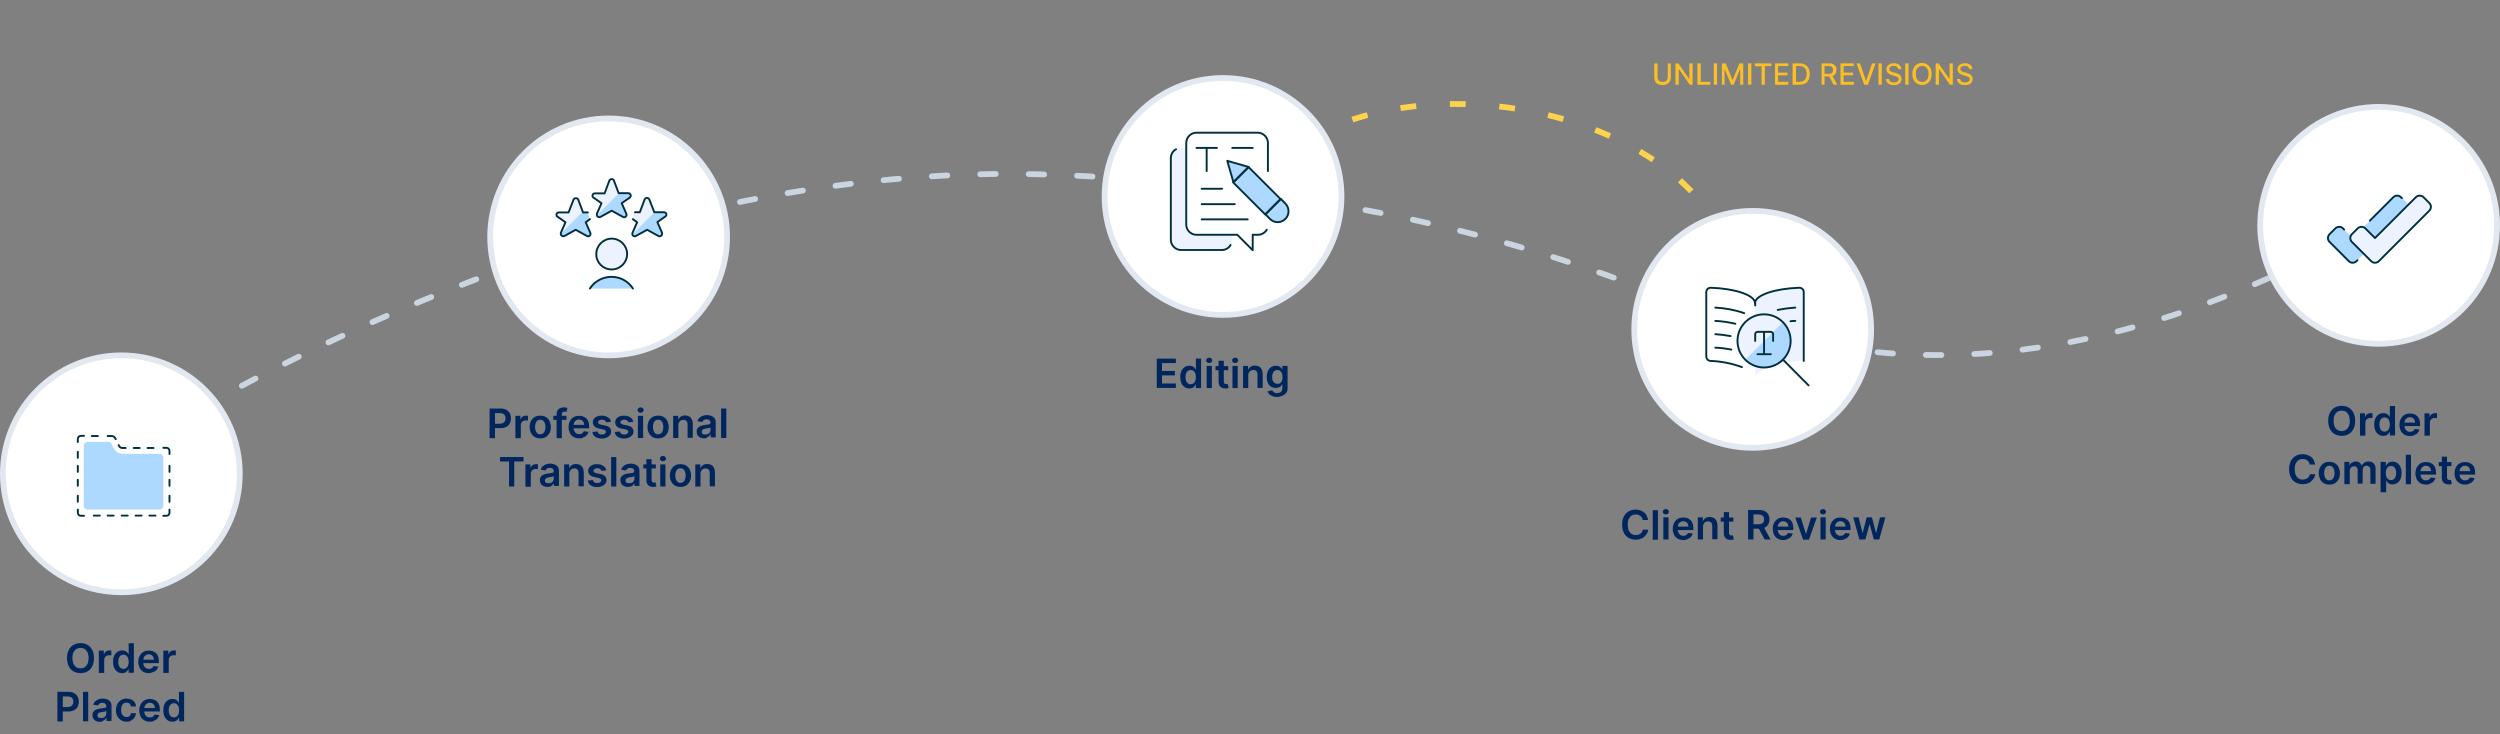 <svg xmlns="http://www.w3.org/2000/svg" xmlns:xlink="http://www.w3.org/1999/xlink" id="Layer_1" x="0px" y="0px" viewBox="0 0 1298 381.2" style="enable-background:new 0 0 1298 381.2;" xml:space="preserve"><rect x="0" y="0" width="1298" height="381.2" fill="#808080" stroke="none"/><style type="text/css">	.st0{fill:none;}	.st1{fill:none;stroke:#CBD5E1;stroke-width:3;stroke-linecap:round;stroke-miterlimit:10;}	.st2{fill:none;stroke:#CBD5E1;stroke-width:3;stroke-linecap:round;stroke-miterlimit:10;stroke-dasharray:8.047,17.099;}	.st3{fill:#FFFFFF;stroke:#E2E8F0;stroke-width:3;stroke-miterlimit:10;}	.st4{fill:#00265D;}	.st5{fill:none;stroke:#FCD34D;stroke-width:3;stroke-miterlimit:10;}	.st6{fill:none;stroke:#FCD34D;stroke-width:3;stroke-miterlimit:10;stroke-dasharray:8.23,17.49;}	.st7{fill:#FBBF24;}	.st8{fill:#ADD8FF;}	.st9{fill:#ECF3FE;stroke:#00303E;stroke-linecap:round;stroke-linejoin:round;}	.st10{fill:none;stroke:#00303E;stroke-linecap:round;stroke-linejoin:round;}	.st11{fill:#FFFFFF;}	.st12{fill:#ECF3FE;}	.st13{fill:#ADD8FF;stroke:#00303E;stroke-linecap:round;stroke-linejoin:round;}</style>    <path class="st0" d="M1022.6,327H534.4c-15.6,0-28.4-12.8-28.4-28.4V28.4C506,12.8,518.8,0,534.4,0h488.1 c15.6,0,28.4,12.8,28.4,28.4v270.1C1051,314.2,1038.2,327,1022.6,327z"></path>    <g>	<g>		<path class="st1" d="M63.5,235.5c1.1-0.7,2.3-1.4,3.4-2.1"></path>        <path class="st2" d="M81.6,224.7c97.8-57,269.3-139,457.9-134.2c92,2.3,182,21,182,21c128.4,26.6,162.7,59.6,241,70   c59.7,7.9,149.3,3.2,268.1-63.7"></path>        <path class="st1" d="M1238,113.5c1.1-0.7,2.3-1.3,3.5-2"></path>	</g></g>    <circle class="st3" cx="63" cy="246" r="61.5"></circle>    <circle class="st3" cx="316" cy="123" r="61.5"></circle>    <g>	<path class="st4" d="M48.8,341.7c0,1.6-0.3,3.1-0.9,4.2c-0.6,1.2-1.4,2.1-2.5,2.7c-1.1,0.6-2.3,0.9-3.6,0.9c-1.3,0-2.5-0.3-3.6-0.9  c-1.1-0.6-1.9-1.5-2.5-2.7c-0.6-1.2-0.9-2.6-0.9-4.2c0-1.6,0.3-3.1,0.9-4.2c0.6-1.2,1.4-2.1,2.5-2.7c1.1-0.6,2.3-0.9,3.6-0.9  c1.3,0,2.5,0.3,3.6,0.9c1.1,0.6,1.9,1.5,2.5,2.7C48.5,338.6,48.8,340,48.8,341.7z M46,341.7c0-1.2-0.2-2.1-0.5-2.9  c-0.4-0.8-0.9-1.4-1.5-1.8s-1.4-0.6-2.2-0.6c-0.8,0-1.6,0.2-2.2,0.6s-1.1,1-1.5,1.8c-0.4,0.8-0.5,1.8-0.5,2.9s0.2,2.1,0.5,2.9  c0.4,0.8,0.9,1.4,1.5,1.8s1.4,0.6,2.2,0.6c0.8,0,1.6-0.2,2.2-0.6s1.1-1,1.5-1.8C45.8,343.8,46,342.8,46,341.7z"></path>        <path class="st4" d="M51.3,349.3v-11.5h2.6v1.9H54c0.2-0.7,0.6-1.2,1.1-1.5c0.5-0.4,1.1-0.5,1.7-0.5c0.1,0,0.3,0,0.5,0  c0.2,0,0.3,0,0.5,0.1v2.5c-0.1,0-0.3-0.1-0.5-0.1c-0.2,0-0.5,0-0.7,0c-0.5,0-0.9,0.1-1.3,0.3c-0.4,0.2-0.7,0.5-0.9,0.9  s-0.3,0.8-0.3,1.3v6.7H51.3z"></path>        <path class="st4" d="M63.4,349.5c-0.9,0-1.7-0.2-2.4-0.7c-0.7-0.5-1.3-1.1-1.7-2c-0.4-0.9-0.6-1.9-0.6-3.2c0-1.3,0.2-2.3,0.6-3.2  c0.4-0.9,1-1.5,1.7-2c0.7-0.4,1.5-0.7,2.4-0.7c0.7,0,1.2,0.1,1.7,0.3c0.4,0.2,0.8,0.5,1,0.8c0.3,0.3,0.4,0.6,0.6,0.9h0.1V334h2.7  v15.3h-2.7v-1.8h-0.2c-0.1,0.3-0.3,0.6-0.6,0.9s-0.6,0.6-1,0.8S64,349.5,63.4,349.5z M64.1,347.3c0.6,0,1.1-0.2,1.5-0.5  s0.7-0.7,0.9-1.3c0.2-0.6,0.3-1.2,0.3-1.9c0-0.7-0.1-1.4-0.3-1.9c-0.2-0.5-0.5-1-0.9-1.3c-0.4-0.3-0.9-0.5-1.5-0.5  c-0.6,0-1.1,0.2-1.5,0.5c-0.4,0.3-0.7,0.7-0.9,1.3c-0.2,0.6-0.3,1.2-0.3,1.9c0,0.7,0.1,1.4,0.3,1.9c0.2,0.6,0.5,1,0.9,1.3  C63,347.1,63.5,347.3,64.1,347.3z"></path>        <path class="st4" d="M77.4,349.5c-1.1,0-2.1-0.2-3-0.7c-0.8-0.5-1.5-1.2-1.9-2c-0.4-0.9-0.7-1.9-0.7-3.1c0-1.2,0.2-2.2,0.7-3.1  c0.4-0.9,1.1-1.6,1.9-2.1c0.8-0.5,1.8-0.7,2.9-0.7c0.7,0,1.4,0.1,2,0.3c0.6,0.2,1.2,0.6,1.7,1s0.9,1.1,1.1,1.8s0.4,1.6,0.4,2.6v0.8  h-9.4v-1.8h6.8c0-0.5-0.1-1-0.3-1.4c-0.2-0.4-0.5-0.7-0.9-1c-0.4-0.2-0.8-0.4-1.4-0.4c-0.6,0-1,0.1-1.5,0.4s-0.7,0.6-1,1  c-0.2,0.4-0.3,0.9-0.4,1.4v1.6c0,0.7,0.1,1.2,0.4,1.7s0.6,0.8,1,1.1c0.4,0.2,0.9,0.4,1.5,0.4c0.4,0,0.7-0.1,1.1-0.2  c0.3-0.1,0.6-0.3,0.8-0.5c0.2-0.2,0.4-0.5,0.5-0.8l2.5,0.3c-0.2,0.7-0.5,1.2-0.9,1.7c-0.4,0.5-1,0.9-1.7,1.1S78.3,349.5,77.4,349.5  z"></path>        <path class="st4" d="M84.8,349.3v-11.5h2.6v1.9h0.1c0.2-0.7,0.6-1.2,1.1-1.5c0.5-0.4,1.1-0.5,1.7-0.5c0.1,0,0.3,0,0.5,0  c0.2,0,0.3,0,0.5,0.1v2.5c-0.1,0-0.3-0.1-0.5-0.1c-0.2,0-0.5,0-0.7,0c-0.5,0-0.9,0.1-1.3,0.3c-0.4,0.2-0.7,0.5-0.9,0.9  s-0.3,0.8-0.3,1.3v6.7H84.8z"></path>        <path class="st4" d="M29.8,374.5v-15.3h5.7c1.2,0,2.2,0.2,3,0.7s1.4,1,1.8,1.8c0.4,0.8,0.6,1.6,0.6,2.6c0,1-0.2,1.8-0.6,2.6  c-0.4,0.8-1,1.4-1.8,1.8s-1.8,0.7-3,0.7h-3.8v-2.3h3.4c0.7,0,1.2-0.1,1.7-0.4s0.8-0.6,1-1s0.3-0.9,0.3-1.4c0-0.5-0.1-1-0.3-1.4  c-0.2-0.4-0.5-0.7-1-1c-0.4-0.2-1-0.3-1.7-0.3h-2.5v13H29.8z"></path>        <path class="st4" d="M45.8,359.2v15.3h-2.7v-15.3H45.8z"></path>        <path class="st4" d="M51.9,374.8c-0.7,0-1.4-0.1-2-0.4c-0.6-0.3-1-0.6-1.4-1.2c-0.3-0.5-0.5-1.1-0.5-1.9c0-0.6,0.1-1.2,0.4-1.6  c0.2-0.4,0.6-0.8,1-1c0.4-0.3,0.9-0.4,1.4-0.6c0.5-0.1,1.1-0.2,1.6-0.3c0.7-0.1,1.2-0.1,1.6-0.2s0.7-0.1,0.9-0.3  c0.2-0.1,0.3-0.3,0.3-0.6v0c0-0.6-0.2-1-0.5-1.3c-0.3-0.3-0.8-0.5-1.4-0.5c-0.7,0-1.2,0.1-1.6,0.4c-0.4,0.3-0.6,0.6-0.8,1l-2.5-0.4  c0.2-0.7,0.5-1.3,1-1.7c0.5-0.5,1-0.8,1.7-1.1c0.7-0.2,1.4-0.4,2.2-0.4c0.6,0,1.1,0.1,1.6,0.2c0.5,0.1,1,0.3,1.5,0.6  c0.5,0.3,0.8,0.7,1.1,1.2c0.3,0.5,0.4,1.1,0.4,1.9v7.7h-2.6v-1.6h-0.1c-0.2,0.3-0.4,0.6-0.7,0.9c-0.3,0.3-0.7,0.5-1.1,0.7  C53,374.7,52.5,374.8,51.9,374.8z M52.6,372.8c0.5,0,1-0.1,1.4-0.3c0.4-0.2,0.7-0.5,0.9-0.9s0.3-0.7,0.3-1.2v-1.3  c-0.1,0.1-0.2,0.1-0.4,0.2c-0.2,0.1-0.4,0.1-0.7,0.2c-0.2,0-0.5,0.1-0.7,0.1c-0.2,0-0.5,0.1-0.6,0.1c-0.4,0.1-0.8,0.1-1.1,0.3  c-0.3,0.1-0.6,0.3-0.8,0.5c-0.2,0.2-0.3,0.5-0.3,0.9c0,0.5,0.2,0.9,0.5,1.1S52.1,372.8,52.6,372.8z"></path>        <path class="st4" d="M65.7,374.7c-1.1,0-2.1-0.3-2.9-0.8s-1.4-1.2-1.9-2.1s-0.7-1.9-0.7-3.1c0-1.2,0.2-2.2,0.7-3.1  c0.4-0.9,1.1-1.6,1.9-2.1s1.8-0.8,2.9-0.8c0.9,0,1.8,0.2,2.5,0.5c0.7,0.3,1.3,0.8,1.7,1.4s0.7,1.3,0.7,2.2H68  c-0.1-0.6-0.4-1-0.7-1.4c-0.4-0.4-0.9-0.6-1.6-0.6c-0.6,0-1,0.1-1.5,0.4c-0.4,0.3-0.7,0.7-1,1.3c-0.2,0.6-0.3,1.2-0.3,2  c0,0.8,0.1,1.5,0.3,2c0.2,0.6,0.6,1,1,1.3s0.9,0.5,1.5,0.5c0.4,0,0.8-0.1,1.1-0.2c0.3-0.2,0.6-0.4,0.8-0.7c0.2-0.3,0.4-0.6,0.4-1.1  h2.6c-0.1,0.8-0.3,1.5-0.7,2.2c-0.4,0.6-1,1.1-1.7,1.5C67.5,374.6,66.6,374.7,65.7,374.7z"></path>        <path class="st4" d="M77.9,374.7c-1.1,0-2.1-0.2-3-0.7c-0.8-0.5-1.5-1.2-1.9-2c-0.4-0.9-0.7-1.9-0.7-3.1c0-1.2,0.2-2.2,0.7-3.1  c0.4-0.9,1.1-1.6,1.9-2.1c0.8-0.5,1.8-0.8,2.9-0.8c0.7,0,1.4,0.1,2,0.3s1.2,0.6,1.7,1c0.5,0.5,0.9,1.1,1.1,1.8  c0.3,0.7,0.4,1.6,0.4,2.6v0.8h-9.4v-1.8h6.8c0-0.5-0.1-1-0.3-1.4c-0.2-0.4-0.5-0.7-0.9-1c-0.4-0.2-0.8-0.3-1.4-0.3  c-0.6,0-1,0.1-1.5,0.4s-0.7,0.6-1,1c-0.2,0.4-0.3,0.9-0.4,1.4v1.6c0,0.7,0.1,1.2,0.4,1.7s0.6,0.8,1,1.1c0.4,0.3,0.9,0.4,1.5,0.4  c0.4,0,0.7-0.1,1.1-0.2c0.3-0.1,0.6-0.3,0.8-0.5c0.2-0.2,0.4-0.5,0.5-0.8l2.5,0.3c-0.2,0.7-0.5,1.2-0.9,1.7c-0.4,0.5-1,0.9-1.7,1.1  C79.6,374.6,78.8,374.7,77.9,374.7z"></path>        <path class="st4" d="M89.5,374.7c-0.9,0-1.7-0.2-2.4-0.7c-0.7-0.5-1.3-1.1-1.7-2c-0.4-0.9-0.6-1.9-0.6-3.2c0-1.3,0.2-2.3,0.6-3.2  s1-1.5,1.7-2c0.7-0.5,1.5-0.7,2.4-0.7c0.7,0,1.2,0.1,1.7,0.3s0.8,0.5,1,0.8c0.3,0.3,0.4,0.6,0.6,0.9h0.1v-5.7h2.7v15.3H93v-1.8  h-0.2c-0.1,0.3-0.3,0.6-0.6,0.9s-0.6,0.6-1,0.8S90.2,374.7,89.5,374.7z M90.3,372.5c0.6,0,1.1-0.2,1.5-0.5s0.7-0.7,0.9-1.3  c0.2-0.6,0.3-1.2,0.3-1.9s-0.1-1.4-0.3-1.9c-0.2-0.5-0.5-1-0.9-1.3s-0.9-0.5-1.5-0.5c-0.6,0-1.1,0.2-1.5,0.5  c-0.4,0.3-0.7,0.7-0.9,1.3c-0.2,0.6-0.3,1.2-0.3,1.9c0,0.7,0.1,1.4,0.3,1.9c0.2,0.6,0.5,1,0.9,1.3  C89.2,372.3,89.7,372.5,90.3,372.5z"></path></g>    <g>	<path class="st4" d="M254.2,227.4v-15.3h5.7c1.2,0,2.2,0.2,3,0.7s1.4,1,1.8,1.8c0.4,0.8,0.6,1.6,0.6,2.6c0,1-0.2,1.8-0.6,2.6  s-1,1.4-1.8,1.8c-0.8,0.4-1.8,0.7-3,0.7h-3.8V220h3.4c0.7,0,1.2-0.1,1.7-0.4s0.8-0.6,1-1s0.3-0.9,0.3-1.4s-0.1-1-0.3-1.4  s-0.5-0.7-1-1c-0.4-0.2-1-0.3-1.7-0.3H257v13H254.2z"></path>        <path class="st4" d="M267.6,227.4v-11.5h2.6v1.9h0.1c0.2-0.7,0.6-1.2,1.1-1.5c0.5-0.4,1.1-0.5,1.7-0.5c0.1,0,0.3,0,0.5,0  c0.2,0,0.3,0,0.5,0.1v2.5c-0.1,0-0.3-0.1-0.5-0.1s-0.5,0-0.7,0c-0.5,0-0.9,0.1-1.3,0.3c-0.4,0.2-0.7,0.5-0.9,0.9s-0.3,0.8-0.3,1.3  v6.7H267.6z"></path>        <path class="st4" d="M280.5,227.6c-1.1,0-2.1-0.2-2.9-0.7s-1.5-1.2-1.9-2.1c-0.5-0.9-0.7-1.9-0.7-3.1c0-1.2,0.2-2.2,0.7-3.1  c0.4-0.9,1.1-1.6,1.9-2.1s1.8-0.7,2.9-0.7c1.1,0,2.1,0.2,2.9,0.7s1.5,1.2,1.9,2.1c0.4,0.9,0.7,1.9,0.7,3.1c0,1.2-0.2,2.2-0.7,3.1  c-0.5,0.9-1.1,1.6-1.9,2.1S281.6,227.6,280.5,227.6z M280.5,225.5c0.6,0,1.1-0.2,1.5-0.5c0.4-0.3,0.7-0.8,0.9-1.4  c0.2-0.6,0.3-1.2,0.3-1.9c0-0.7-0.1-1.3-0.3-1.9c-0.2-0.6-0.5-1-0.9-1.4c-0.4-0.3-0.9-0.5-1.5-0.5c-0.6,0-1.1,0.2-1.5,0.5  s-0.7,0.8-0.9,1.4c-0.2,0.6-0.3,1.2-0.3,1.9c0,0.7,0.1,1.3,0.3,1.9c0.2,0.6,0.5,1,0.9,1.4S279.9,225.5,280.5,225.5z"></path>        <path class="st4" d="M294.1,215.9v2.1h-6.8v-2.1H294.1z M289,227.4v-12.5c0-0.8,0.2-1.4,0.5-1.9c0.3-0.5,0.8-0.9,1.3-1.1  s1.1-0.4,1.8-0.4c0.5,0,0.9,0,1.2,0.1c0.4,0.1,0.6,0.1,0.8,0.2l-0.5,2.1c-0.1,0-0.3-0.1-0.4-0.1c-0.2,0-0.4-0.1-0.6-0.1  c-0.5,0-0.9,0.1-1.1,0.4c-0.2,0.2-0.3,0.6-0.3,1v12.4H289z"></path>        <path class="st4" d="M300.8,227.6c-1.1,0-2.1-0.2-3-0.7c-0.8-0.5-1.5-1.2-1.9-2c-0.4-0.9-0.7-1.9-0.7-3.1c0-1.2,0.2-2.2,0.7-3.1  c0.4-0.9,1.1-1.6,1.9-2.1c0.8-0.5,1.8-0.7,2.9-0.7c0.7,0,1.4,0.1,2,0.3c0.6,0.2,1.2,0.6,1.7,1c0.5,0.5,0.9,1.1,1.1,1.8  c0.3,0.7,0.4,1.6,0.4,2.6v0.8h-9.4v-1.8h6.8c0-0.5-0.1-1-0.3-1.4c-0.2-0.4-0.5-0.7-0.9-1c-0.4-0.2-0.8-0.4-1.4-0.4  c-0.6,0-1,0.1-1.5,0.4s-0.7,0.6-1,1c-0.2,0.4-0.3,0.9-0.4,1.4v1.6c0,0.7,0.1,1.2,0.4,1.7s0.6,0.8,1,1.1s0.9,0.4,1.5,0.4  c0.4,0,0.7-0.1,1.1-0.2c0.3-0.1,0.6-0.3,0.8-0.5c0.2-0.2,0.4-0.5,0.5-0.8l2.5,0.3c-0.2,0.7-0.5,1.2-0.9,1.7c-0.4,0.5-1,0.9-1.7,1.1  C302.5,227.5,301.7,227.6,300.8,227.6z"></path>        <path class="st4" d="M317.2,219l-2.5,0.3c-0.1-0.2-0.2-0.5-0.4-0.7s-0.4-0.4-0.7-0.5c-0.3-0.1-0.6-0.2-1.1-0.2  c-0.6,0-1,0.1-1.4,0.4c-0.4,0.2-0.6,0.6-0.6,0.9c0,0.3,0.1,0.6,0.4,0.8s0.7,0.4,1.2,0.5l2,0.4c1.1,0.2,1.9,0.6,2.4,1.1  c0.5,0.5,0.8,1.2,0.8,2c0,0.7-0.2,1.4-0.6,1.9c-0.4,0.5-1,1-1.7,1.3c-0.7,0.3-1.6,0.5-2.5,0.5c-1.4,0-2.5-0.3-3.4-0.9  s-1.4-1.4-1.5-2.5l2.6-0.3c0.1,0.5,0.4,0.9,0.8,1.2s0.9,0.4,1.5,0.4c0.6,0,1.2-0.1,1.5-0.4c0.4-0.3,0.6-0.6,0.6-1  c0-0.3-0.1-0.6-0.4-0.8s-0.6-0.4-1.2-0.5l-2-0.4c-1.1-0.2-1.9-0.6-2.4-1.2c-0.5-0.5-0.8-1.2-0.8-2.1c0-0.7,0.2-1.3,0.6-1.8  c0.4-0.5,0.9-0.9,1.6-1.2c0.7-0.3,1.5-0.4,2.4-0.4c1.3,0,2.4,0.3,3.2,0.9C316.6,217.2,317.1,218,317.2,219z"></path>        <path class="st4" d="M328.8,219l-2.5,0.3c-0.1-0.2-0.2-0.5-0.4-0.7s-0.4-0.4-0.7-0.5c-0.3-0.1-0.6-0.2-1.1-0.2  c-0.6,0-1,0.1-1.4,0.4c-0.4,0.2-0.6,0.6-0.6,0.9c0,0.3,0.1,0.6,0.4,0.8s0.7,0.4,1.2,0.5l2,0.4c1.1,0.2,1.9,0.6,2.4,1.1  c0.5,0.5,0.8,1.2,0.8,2c0,0.7-0.2,1.4-0.6,1.9c-0.4,0.5-1,1-1.7,1.3c-0.7,0.3-1.6,0.5-2.5,0.5c-1.4,0-2.5-0.3-3.4-0.9  s-1.4-1.4-1.5-2.5l2.6-0.3c0.1,0.5,0.4,0.9,0.8,1.2s0.9,0.4,1.5,0.4c0.6,0,1.2-0.1,1.5-0.4c0.4-0.3,0.6-0.6,0.6-1  c0-0.3-0.1-0.6-0.4-0.8s-0.6-0.4-1.2-0.5l-2-0.4c-1.1-0.2-1.9-0.6-2.4-1.2c-0.5-0.5-0.8-1.2-0.8-2.1c0-0.7,0.2-1.3,0.6-1.8  c0.4-0.5,0.9-0.9,1.6-1.2c0.7-0.3,1.5-0.4,2.4-0.4c1.3,0,2.4,0.3,3.2,0.9C328.1,217.2,328.6,218,328.8,219z"></path>        <path class="st4" d="M332.6,214.3c-0.4,0-0.8-0.1-1.1-0.4s-0.5-0.6-0.5-1c0-0.4,0.2-0.7,0.5-1s0.7-0.4,1.1-0.4  c0.4,0,0.8,0.1,1.1,0.4c0.3,0.3,0.5,0.6,0.5,1s-0.2,0.7-0.5,1C333.4,214.2,333,214.3,332.6,214.3z M331.2,227.4v-11.5h2.7v11.5  H331.2z"></path>        <path class="st4" d="M341.7,227.6c-1.1,0-2.1-0.2-2.9-0.7s-1.5-1.2-1.9-2.1c-0.5-0.9-0.7-1.9-0.7-3.1c0-1.2,0.2-2.2,0.7-3.1  c0.4-0.9,1.1-1.6,1.9-2.1s1.8-0.7,2.9-0.7c1.1,0,2.1,0.2,2.9,0.7s1.5,1.2,1.9,2.1c0.4,0.9,0.7,1.9,0.7,3.1c0,1.2-0.2,2.2-0.7,3.1  c-0.5,0.9-1.1,1.6-1.9,2.1S342.8,227.6,341.7,227.6z M341.7,225.5c0.6,0,1.1-0.2,1.5-0.5c0.4-0.3,0.7-0.8,0.9-1.4  c0.2-0.6,0.3-1.2,0.3-1.9c0-0.7-0.1-1.3-0.3-1.9c-0.2-0.6-0.5-1-0.9-1.4c-0.4-0.3-0.9-0.5-1.5-0.5c-0.6,0-1.1,0.2-1.5,0.5  s-0.7,0.8-0.9,1.4c-0.2,0.6-0.3,1.2-0.3,1.9c0,0.7,0.1,1.3,0.3,1.9c0.2,0.6,0.5,1,0.9,1.4S341.1,225.5,341.7,225.5z"></path>        <path class="st4" d="M352.2,220.7v6.7h-2.7v-11.5h2.6v1.9h0.1c0.3-0.6,0.7-1.2,1.3-1.5c0.6-0.4,1.3-0.6,2.2-0.6  c0.8,0,1.5,0.2,2.1,0.5c0.6,0.3,1,0.8,1.4,1.5c0.3,0.6,0.5,1.4,0.5,2.3v7.3h-2.7v-6.9c0-0.8-0.2-1.4-0.6-1.8  c-0.4-0.4-0.9-0.6-1.6-0.6c-0.5,0-0.9,0.1-1.3,0.3c-0.4,0.2-0.7,0.5-0.9,0.9C352.3,219.7,352.2,220.1,352.2,220.7z"></path>        <path class="st4" d="M365.6,227.6c-0.7,0-1.4-0.1-2-0.4s-1-0.6-1.4-1.2c-0.3-0.5-0.5-1.1-0.5-1.9c0-0.6,0.1-1.2,0.4-1.6  s0.6-0.8,1-1c0.4-0.3,0.9-0.4,1.4-0.6c0.5-0.1,1.1-0.2,1.6-0.3c0.7-0.1,1.2-0.1,1.6-0.2c0.4-0.1,0.7-0.1,0.9-0.3s0.3-0.3,0.3-0.6v0  c0-0.6-0.2-1-0.5-1.3c-0.3-0.3-0.8-0.5-1.4-0.5c-0.7,0-1.2,0.1-1.6,0.4s-0.6,0.6-0.8,1l-2.5-0.4c0.2-0.7,0.5-1.3,1-1.7  c0.5-0.5,1-0.8,1.7-1.1c0.7-0.2,1.4-0.4,2.2-0.4c0.6,0,1.1,0.1,1.6,0.2c0.5,0.1,1,0.3,1.5,0.6c0.5,0.3,0.8,0.7,1.1,1.2  c0.3,0.5,0.4,1.1,0.4,1.9v7.7H369v-1.6h-0.1c-0.2,0.3-0.4,0.6-0.7,0.9c-0.3,0.3-0.7,0.5-1.1,0.7  C366.7,227.6,366.2,227.6,365.6,227.6z M366.3,225.6c0.5,0,1-0.1,1.4-0.3c0.4-0.2,0.7-0.5,0.9-0.9c0.2-0.4,0.3-0.7,0.3-1.2v-1.3  c-0.1,0.1-0.2,0.1-0.4,0.2c-0.2,0.1-0.4,0.1-0.7,0.2c-0.2,0-0.5,0.1-0.7,0.1c-0.2,0-0.5,0.1-0.6,0.1c-0.4,0.1-0.8,0.1-1.1,0.3  c-0.3,0.1-0.6,0.3-0.8,0.5c-0.2,0.2-0.3,0.5-0.3,0.9c0,0.5,0.2,0.9,0.5,1.1S365.7,225.6,366.3,225.6z"></path>        <path class="st4" d="M377.1,212.1v15.3h-2.7v-15.3H377.1z"></path>        <path class="st4" d="M259.6,239.6v-2.3h12.2v2.3H267v13h-2.7v-13H259.6z"></path>        <path class="st4" d="M272.8,252.6v-11.5h2.6v1.9h0.1c0.2-0.7,0.6-1.2,1.1-1.5c0.5-0.4,1.1-0.5,1.7-0.5c0.1,0,0.3,0,0.5,0  c0.2,0,0.3,0,0.5,0.1v2.5c-0.1,0-0.3-0.1-0.5-0.1s-0.5,0-0.7,0c-0.5,0-0.9,0.1-1.3,0.3c-0.4,0.2-0.7,0.5-0.9,0.9s-0.3,0.8-0.3,1.3  v6.7H272.8z"></path>        <path class="st4" d="M284.2,252.8c-0.7,0-1.4-0.1-2-0.4s-1-0.6-1.4-1.2c-0.3-0.5-0.5-1.1-0.5-1.9c0-0.6,0.1-1.2,0.4-1.6  s0.6-0.8,1-1c0.4-0.3,0.9-0.4,1.4-0.6c0.5-0.1,1.1-0.2,1.6-0.3c0.7-0.1,1.2-0.1,1.6-0.2c0.4-0.1,0.7-0.1,0.9-0.3s0.3-0.3,0.3-0.6v0  c0-0.6-0.2-1-0.5-1.3c-0.3-0.3-0.8-0.5-1.4-0.5c-0.7,0-1.2,0.1-1.6,0.4s-0.6,0.6-0.8,1l-2.5-0.4c0.2-0.7,0.5-1.3,1-1.7  c0.5-0.5,1-0.8,1.7-1.1c0.7-0.2,1.4-0.4,2.2-0.4c0.6,0,1.1,0.1,1.6,0.2c0.5,0.1,1,0.3,1.5,0.6c0.5,0.3,0.8,0.7,1.1,1.2  c0.3,0.5,0.4,1.1,0.4,1.9v7.7h-2.6V251h-0.1c-0.2,0.3-0.4,0.6-0.7,0.9c-0.3,0.3-0.7,0.5-1.1,0.7  C285.3,252.8,284.8,252.8,284.2,252.8z M284.9,250.9c0.5,0,1-0.1,1.4-0.3c0.4-0.2,0.7-0.5,0.9-0.9c0.2-0.4,0.3-0.7,0.3-1.2v-1.3  c-0.1,0.1-0.2,0.1-0.4,0.2c-0.2,0.1-0.4,0.1-0.7,0.2c-0.2,0-0.5,0.1-0.7,0.1c-0.2,0-0.5,0.1-0.6,0.1c-0.4,0.1-0.8,0.1-1.1,0.3  c-0.3,0.1-0.6,0.3-0.8,0.5c-0.2,0.2-0.3,0.5-0.3,0.9c0,0.5,0.2,0.9,0.5,1.1S284.3,250.9,284.9,250.9z"></path>        <path class="st4" d="M295.6,245.9v6.7h-2.7v-11.5h2.6v1.9h0.1c0.3-0.6,0.7-1.2,1.3-1.5c0.6-0.4,1.3-0.6,2.2-0.6  c0.8,0,1.5,0.2,2.1,0.5c0.6,0.3,1,0.8,1.4,1.5c0.3,0.6,0.5,1.4,0.5,2.3v7.3h-2.7v-6.9c0-0.8-0.2-1.4-0.6-1.8  c-0.4-0.4-0.9-0.6-1.6-0.6c-0.5,0-0.9,0.1-1.3,0.3c-0.4,0.2-0.7,0.5-0.9,0.9C295.7,244.9,295.6,245.3,295.6,245.9z"></path>        <path class="st4" d="M314.8,244.2l-2.5,0.3c-0.1-0.2-0.2-0.5-0.4-0.7s-0.4-0.4-0.7-0.5c-0.3-0.1-0.6-0.2-1.1-0.2  c-0.6,0-1,0.1-1.4,0.4c-0.4,0.2-0.6,0.6-0.6,0.9c0,0.3,0.1,0.6,0.4,0.8s0.7,0.4,1.2,0.5l2,0.4c1.1,0.2,1.9,0.6,2.4,1.1  c0.5,0.5,0.8,1.2,0.8,2c0,0.7-0.2,1.4-0.6,1.9c-0.4,0.5-1,1-1.7,1.3c-0.7,0.3-1.6,0.5-2.5,0.5c-1.4,0-2.5-0.3-3.4-0.9  s-1.4-1.4-1.5-2.5l2.6-0.3c0.1,0.5,0.4,0.9,0.8,1.2s0.9,0.4,1.5,0.4c0.6,0,1.2-0.1,1.5-0.4c0.4-0.3,0.6-0.6,0.6-1  c0-0.3-0.1-0.6-0.4-0.8s-0.6-0.4-1.2-0.5l-2-0.4c-1.1-0.2-1.9-0.6-2.4-1.2c-0.5-0.5-0.8-1.2-0.8-2.1c0-0.7,0.2-1.3,0.6-1.8  c0.4-0.5,0.9-0.9,1.6-1.2c0.7-0.3,1.5-0.4,2.4-0.4c1.3,0,2.4,0.3,3.2,0.9C314.1,242.4,314.6,243.2,314.8,244.2z"></path>        <path class="st4" d="M320,237.3v15.3h-2.7v-15.3H320z"></path>        <path class="st4" d="M326,252.8c-0.7,0-1.4-0.1-2-0.4s-1-0.6-1.4-1.2c-0.3-0.5-0.5-1.1-0.5-1.9c0-0.6,0.1-1.2,0.4-1.6s0.6-0.8,1-1  c0.4-0.3,0.9-0.4,1.4-0.6c0.5-0.1,1.1-0.2,1.6-0.3c0.7-0.1,1.2-0.1,1.6-0.2c0.4-0.1,0.7-0.1,0.9-0.3s0.3-0.3,0.3-0.6v0  c0-0.6-0.2-1-0.5-1.3c-0.3-0.3-0.8-0.5-1.4-0.5c-0.7,0-1.2,0.1-1.6,0.4s-0.6,0.6-0.8,1l-2.5-0.4c0.2-0.7,0.5-1.3,1-1.7  c0.5-0.5,1-0.8,1.7-1.1c0.7-0.2,1.4-0.4,2.2-0.4c0.6,0,1.1,0.1,1.6,0.2c0.5,0.1,1,0.3,1.5,0.6c0.5,0.3,0.8,0.7,1.1,1.2  c0.3,0.5,0.4,1.1,0.4,1.9v7.7h-2.6V251h-0.1c-0.2,0.3-0.4,0.6-0.7,0.9c-0.3,0.3-0.7,0.5-1.1,0.7C327.2,252.8,326.6,252.8,326,252.8  z M326.8,250.9c0.5,0,1-0.1,1.4-0.3c0.4-0.2,0.7-0.5,0.9-0.9c0.2-0.4,0.3-0.7,0.3-1.2v-1.3c-0.1,0.1-0.2,0.1-0.4,0.2  c-0.2,0.1-0.4,0.1-0.7,0.2c-0.2,0-0.5,0.1-0.7,0.1c-0.2,0-0.5,0.1-0.6,0.1c-0.4,0.1-0.8,0.1-1.1,0.3c-0.3,0.1-0.6,0.3-0.8,0.5  c-0.2,0.2-0.3,0.5-0.3,0.9c0,0.5,0.2,0.9,0.5,1.1S326.2,250.9,326.8,250.9z"></path>        <path class="st4" d="M340.5,241.1v2.1H334v-2.1H340.5z M335.6,238.4h2.7v10.8c0,0.4,0.1,0.6,0.2,0.8c0.1,0.2,0.3,0.3,0.4,0.4  c0.2,0.1,0.4,0.1,0.6,0.1c0.2,0,0.3,0,0.5,0c0.1,0,0.2,0,0.3-0.1l0.5,2.1c-0.1,0-0.3,0.1-0.6,0.2c-0.3,0.1-0.6,0.1-1,0.1  c-0.7,0-1.3-0.1-1.8-0.3c-0.5-0.2-1-0.6-1.3-1.1s-0.5-1.1-0.5-1.8V238.4z"></path>        <path class="st4" d="M344.2,239.5c-0.4,0-0.8-0.1-1.1-0.4s-0.5-0.6-0.5-1c0-0.4,0.2-0.7,0.5-1s0.7-0.4,1.1-0.4  c0.4,0,0.8,0.1,1.1,0.4c0.3,0.3,0.5,0.6,0.5,1s-0.2,0.7-0.5,1C345,239.4,344.6,239.5,344.2,239.5z M342.8,252.6v-11.5h2.7v11.5  H342.8z"></path>        <path class="st4" d="M353.3,252.8c-1.1,0-2.1-0.2-2.9-0.7s-1.5-1.2-1.9-2.1c-0.5-0.9-0.7-1.9-0.7-3.1c0-1.2,0.2-2.2,0.7-3.1  c0.4-0.9,1.1-1.6,1.9-2.1s1.8-0.7,2.9-0.7c1.1,0,2.1,0.2,2.9,0.7s1.5,1.2,1.9,2.1c0.4,0.9,0.7,1.9,0.7,3.1c0,1.2-0.2,2.2-0.7,3.1  c-0.5,0.9-1.1,1.6-1.9,2.1S354.4,252.8,353.3,252.8z M353.3,250.7c0.6,0,1.1-0.2,1.5-0.5c0.4-0.3,0.7-0.8,0.9-1.4  c0.2-0.6,0.3-1.2,0.3-1.9c0-0.7-0.1-1.3-0.3-1.9c-0.2-0.6-0.5-1-0.9-1.4c-0.4-0.3-0.9-0.5-1.5-0.5c-0.6,0-1.1,0.2-1.5,0.5  s-0.7,0.8-0.9,1.4c-0.2,0.6-0.3,1.2-0.3,1.9c0,0.7,0.1,1.3,0.3,1.9c0.2,0.6,0.5,1,0.9,1.4S352.7,250.7,353.3,250.7z"></path>        <path class="st4" d="M363.7,245.9v6.7H361v-11.5h2.6v1.9h0.1c0.3-0.6,0.7-1.2,1.3-1.5c0.6-0.4,1.3-0.6,2.2-0.6  c0.8,0,1.5,0.2,2.1,0.5c0.6,0.3,1,0.8,1.4,1.5c0.3,0.6,0.5,1.4,0.5,2.3v7.3h-2.7v-6.9c0-0.8-0.2-1.4-0.6-1.8  c-0.4-0.4-0.9-0.6-1.6-0.6c-0.5,0-0.9,0.1-1.3,0.3c-0.4,0.2-0.7,0.5-0.9,0.9C363.8,244.9,363.7,245.3,363.7,245.9z"></path></g>    <g>	<g>		<path class="st5" d="M903.7,165.3c0.1-0.4,0.2-1.8,0.3-4"></path>        <path class="st6" d="M902.3,144c-3.6-17.5-14.7-42.5-46.5-62.7c-44.6-28.4-112.4-36.1-161.9-16.2"></path>        <path class="st5" d="M685.9,68.6c-1.2,0.6-2.4,1.2-3.6,1.8"></path>	</g></g>    <circle class="st3" cx="1235" cy="117" r="61.5"></circle>    <circle class="st3" cx="635" cy="102" r="61.5"></circle>    <circle class="st3" cx="910" cy="171" r="61.5"></circle>    <g>	<path class="st4" d="M600.6,201.5v-15.3h9.9v2.3h-7.2v4.1h6.7v2.3h-6.7v4.2h7.2v2.3H600.6z"></path>        <path class="st4" d="M617.5,201.7c-0.9,0-1.7-0.2-2.4-0.7s-1.3-1.1-1.7-2s-0.6-1.9-0.6-3.2c0-1.3,0.2-2.3,0.6-3.2  c0.4-0.9,1-1.5,1.7-2s1.5-0.7,2.4-0.7c0.7,0,1.2,0.1,1.7,0.3c0.4,0.2,0.8,0.5,1,0.8c0.3,0.3,0.4,0.6,0.6,0.9h0.1v-5.7h2.7v15.3  h-2.7v-1.8h-0.2c-0.1,0.3-0.3,0.6-0.6,0.9s-0.6,0.6-1,0.8S618.1,201.7,617.5,201.7z M618.2,199.5c0.6,0,1.1-0.2,1.5-0.5  s0.7-0.7,0.9-1.3c0.2-0.6,0.3-1.2,0.3-1.9c0-0.7-0.1-1.4-0.3-1.9c-0.2-0.5-0.5-1-0.9-1.3c-0.4-0.3-0.9-0.5-1.5-0.5  c-0.6,0-1.1,0.2-1.5,0.5c-0.4,0.3-0.7,0.7-0.9,1.3c-0.2,0.6-0.3,1.2-0.3,1.9c0,0.7,0.1,1.4,0.3,1.9c0.2,0.6,0.5,1,0.9,1.3  C617.2,199.4,617.7,199.5,618.2,199.5z"></path>        <path class="st4" d="M627.8,188.5c-0.4,0-0.8-0.1-1.1-0.4s-0.5-0.6-0.5-1c0-0.4,0.2-0.7,0.5-1s0.7-0.4,1.1-0.4  c0.4,0,0.8,0.1,1.1,0.4c0.3,0.3,0.5,0.6,0.5,1s-0.2,0.7-0.5,1C628.6,188.3,628.3,188.5,627.8,188.5z M626.5,201.5v-11.5h2.7v11.5  H626.5z"></path>        <path class="st4" d="M637.7,190.1v2.1h-6.6v-2.1H637.7z M632.7,187.3h2.7v10.8c0,0.4,0.1,0.6,0.2,0.8c0.1,0.2,0.3,0.3,0.4,0.4  c0.2,0.1,0.4,0.1,0.6,0.1c0.2,0,0.3,0,0.5,0c0.1,0,0.2,0,0.3-0.1l0.5,2.1c-0.1,0-0.3,0.1-0.6,0.2c-0.3,0.1-0.6,0.1-1,0.1  c-0.7,0-1.3-0.1-1.8-0.3c-0.5-0.2-1-0.6-1.3-1.1s-0.5-1.1-0.5-1.8V187.3z"></path>        <path class="st4" d="M641.3,188.5c-0.4,0-0.8-0.1-1.1-0.4s-0.5-0.6-0.5-1c0-0.4,0.2-0.7,0.5-1s0.7-0.4,1.1-0.4  c0.4,0,0.8,0.1,1.1,0.4c0.3,0.3,0.5,0.6,0.5,1s-0.2,0.7-0.5,1C642.1,188.3,641.7,188.5,641.3,188.5z M639.9,201.5v-11.5h2.7v11.5  H639.9z"></path>        <path class="st4" d="M648.1,194.8v6.7h-2.7v-11.5h2.6v1.9h0.1c0.3-0.6,0.7-1.2,1.3-1.5c0.6-0.4,1.3-0.6,2.2-0.6  c0.8,0,1.5,0.2,2.1,0.5c0.6,0.3,1,0.8,1.4,1.5c0.3,0.6,0.5,1.4,0.5,2.3v7.3h-2.7v-6.9c0-0.8-0.2-1.4-0.6-1.8  c-0.4-0.4-0.9-0.6-1.6-0.6c-0.5,0-0.9,0.1-1.3,0.3c-0.4,0.2-0.7,0.5-0.9,0.9C648.2,193.8,648.1,194.3,648.1,194.8z"></path>        <path class="st4" d="M663.2,206.1c-1,0-1.8-0.1-2.5-0.4c-0.7-0.3-1.3-0.6-1.7-1c-0.4-0.4-0.7-0.9-0.9-1.5l2.4-0.6  c0.1,0.2,0.3,0.4,0.5,0.7c0.2,0.2,0.5,0.4,0.8,0.6s0.8,0.2,1.3,0.2c0.8,0,1.4-0.2,1.9-0.6c0.5-0.4,0.8-1,0.8-1.8v-2.2h-0.1  c-0.1,0.3-0.3,0.6-0.6,0.9c-0.3,0.3-0.6,0.5-1.1,0.7c-0.4,0.2-1,0.3-1.6,0.3c-0.9,0-1.7-0.2-2.4-0.6c-0.7-0.4-1.3-1-1.7-1.9  c-0.4-0.8-0.6-1.9-0.6-3.1c0-1.3,0.2-2.3,0.6-3.2c0.4-0.9,1-1.5,1.7-2s1.5-0.7,2.4-0.7c0.7,0,1.2,0.1,1.7,0.3  c0.4,0.2,0.8,0.5,1,0.8c0.3,0.3,0.5,0.6,0.6,0.9h0.1v-1.9h2.7v11.6c0,1-0.2,1.8-0.7,2.4c-0.5,0.6-1.1,1.1-1.9,1.4  S664.2,206.1,663.2,206.1z M663.2,199.3c0.6,0,1.1-0.1,1.5-0.4c0.4-0.3,0.7-0.7,0.9-1.2c0.2-0.5,0.3-1.1,0.3-1.9  c0-0.7-0.1-1.4-0.3-1.9c-0.2-0.5-0.5-1-0.9-1.3s-0.9-0.5-1.5-0.5c-0.6,0-1.1,0.2-1.5,0.5s-0.7,0.7-0.9,1.3  c-0.2,0.5-0.3,1.2-0.3,1.9c0,0.7,0.1,1.3,0.3,1.8s0.5,0.9,0.9,1.2C662.1,199.1,662.6,199.3,663.2,199.3z"></path></g>    <g>	<path class="st4" d="M855.7,270h-2.8c-0.1-0.5-0.2-0.9-0.4-1.2s-0.5-0.7-0.8-0.9c-0.3-0.2-0.7-0.4-1.1-0.6  c-0.4-0.1-0.8-0.2-1.3-0.2c-0.8,0-1.6,0.2-2.2,0.6c-0.6,0.4-1.1,1-1.5,1.8s-0.5,1.8-0.5,2.9c0,1.2,0.2,2.2,0.5,3  c0.4,0.8,0.9,1.4,1.5,1.8s1.4,0.6,2.2,0.6c0.5,0,0.9-0.1,1.3-0.2s0.8-0.3,1.1-0.5c0.3-0.2,0.6-0.5,0.8-0.9s0.4-0.7,0.5-1.2l2.8,0  c-0.1,0.7-0.3,1.4-0.7,2s-0.8,1.2-1.4,1.7s-1.2,0.9-2,1.1c-0.7,0.3-1.6,0.4-2.5,0.4c-1.3,0-2.5-0.3-3.6-0.9  c-1.1-0.6-1.9-1.5-2.5-2.7c-0.6-1.2-0.9-2.6-0.9-4.2c0-1.6,0.3-3.1,0.9-4.2c0.6-1.2,1.4-2.1,2.5-2.7c1.1-0.6,2.2-0.9,3.6-0.9  c0.9,0,1.6,0.1,2.4,0.4c0.7,0.2,1.4,0.6,2,1c0.6,0.5,1,1,1.4,1.7C855.3,268.4,855.5,269.2,855.7,270z"></path>        <path class="st4" d="M860.8,264.9v15.3h-2.7v-15.3H860.8z"></path>        <path class="st4" d="M864.9,267.1c-0.4,0-0.8-0.1-1.1-0.4s-0.5-0.6-0.5-1c0-0.4,0.2-0.7,0.5-1s0.7-0.4,1.1-0.4  c0.4,0,0.8,0.1,1.1,0.4c0.3,0.3,0.5,0.6,0.5,1s-0.2,0.7-0.5,1C865.7,266.9,865.3,267.1,864.9,267.1z M863.6,280.1v-11.5h2.7v11.5  H863.6z"></path>        <path class="st4" d="M874.1,280.4c-1.1,0-2.1-0.2-3-0.7c-0.8-0.5-1.5-1.2-1.9-2c-0.4-0.9-0.7-1.9-0.7-3.1c0-1.2,0.2-2.2,0.7-3.1  c0.5-0.9,1.1-1.6,1.9-2.1c0.8-0.5,1.8-0.7,2.9-0.7c0.7,0,1.4,0.1,2,0.3c0.6,0.2,1.2,0.6,1.7,1c0.5,0.5,0.9,1.1,1.1,1.8  c0.3,0.7,0.4,1.6,0.4,2.6v0.8h-9.4v-1.8h6.8c0-0.5-0.1-1-0.3-1.4c-0.2-0.4-0.5-0.7-0.9-1c-0.4-0.2-0.8-0.4-1.4-0.4  c-0.6,0-1,0.1-1.5,0.4s-0.7,0.6-1,1c-0.2,0.4-0.3,0.9-0.4,1.4v1.6c0,0.7,0.1,1.2,0.4,1.7s0.6,0.8,1,1.1s1,0.4,1.5,0.4  c0.4,0,0.7-0.1,1.1-0.2c0.3-0.1,0.6-0.3,0.8-0.5c0.2-0.2,0.4-0.5,0.5-0.8l2.5,0.3c-0.2,0.7-0.5,1.2-0.9,1.7c-0.4,0.5-1,0.9-1.7,1.1  C875.8,280.2,875,280.4,874.1,280.4z"></path>        <path class="st4" d="M884.2,273.4v6.7h-2.7v-11.5h2.6v1.9h0.1c0.3-0.6,0.7-1.2,1.3-1.5c0.6-0.4,1.3-0.6,2.2-0.6  c0.8,0,1.5,0.2,2.1,0.5c0.6,0.3,1,0.8,1.4,1.5c0.3,0.6,0.5,1.4,0.5,2.3v7.3h-2.7v-6.9c0-0.8-0.2-1.4-0.6-1.8  c-0.4-0.4-0.9-0.6-1.6-0.6c-0.5,0-0.9,0.1-1.3,0.3c-0.4,0.2-0.7,0.5-0.9,0.9C884.3,272.4,884.2,272.9,884.2,273.4z"></path>        <path class="st4" d="M900,268.7v2.1h-6.6v-2.1H900z M895,265.9h2.7v10.8c0,0.4,0.1,0.6,0.2,0.8c0.1,0.2,0.3,0.3,0.4,0.4  c0.2,0.1,0.4,0.1,0.6,0.1c0.2,0,0.3,0,0.5,0c0.1,0,0.2,0,0.3-0.1l0.5,2.1c-0.1,0-0.3,0.1-0.6,0.2c-0.3,0.1-0.6,0.1-1,0.1  c-0.7,0-1.3-0.1-1.8-0.3c-0.5-0.2-1-0.6-1.3-1.1s-0.5-1.1-0.5-1.8V265.9z"></path>        <path class="st4" d="M907.6,280.1v-15.3h5.7c1.2,0,2.2,0.2,3,0.6s1.4,1,1.8,1.7c0.4,0.7,0.6,1.6,0.6,2.6c0,1-0.2,1.8-0.6,2.5  c-0.4,0.7-1,1.3-1.8,1.7c-0.8,0.4-1.8,0.6-3,0.6h-4.1v-2.3h3.7c0.7,0,1.2-0.1,1.7-0.3s0.8-0.5,1-0.8c0.2-0.4,0.3-0.8,0.3-1.4  c0-0.5-0.1-1-0.3-1.4c-0.2-0.4-0.5-0.7-1-0.9s-1-0.3-1.7-0.3h-2.5v13H907.6z M915.5,273.2l3.8,6.9h-3.1l-3.7-6.9H915.5z"></path>        <path class="st4" d="M926,280.4c-1.1,0-2.1-0.2-3-0.7c-0.8-0.5-1.5-1.2-1.9-2c-0.4-0.9-0.7-1.9-0.7-3.1c0-1.2,0.2-2.2,0.7-3.1  c0.5-0.9,1.1-1.6,1.9-2.1c0.8-0.5,1.8-0.7,2.9-0.7c0.7,0,1.4,0.1,2,0.3c0.6,0.2,1.2,0.6,1.7,1c0.5,0.5,0.9,1.1,1.1,1.8  c0.3,0.7,0.4,1.6,0.4,2.6v0.8h-9.4v-1.8h6.8c0-0.5-0.1-1-0.3-1.4c-0.2-0.4-0.5-0.7-0.9-1c-0.4-0.2-0.8-0.4-1.4-0.4  c-0.6,0-1,0.1-1.5,0.4c-0.4,0.3-0.7,0.6-1,1c-0.2,0.4-0.3,0.9-0.4,1.4v1.6c0,0.7,0.1,1.2,0.4,1.7c0.2,0.5,0.6,0.8,1,1.1  s0.9,0.4,1.5,0.4c0.4,0,0.7-0.1,1.1-0.2c0.3-0.1,0.6-0.3,0.8-0.5c0.2-0.2,0.4-0.5,0.5-0.8l2.5,0.3c-0.2,0.7-0.5,1.2-0.9,1.7  s-1,0.9-1.7,1.1C927.7,280.2,926.9,280.4,926,280.4z"></path>        <path class="st4" d="M943.3,268.7l-4.1,11.5h-3l-4.1-11.5h2.9l2.6,8.5h0.1l2.6-8.5H943.3z"></path>        <path class="st4" d="M946.5,267.1c-0.4,0-0.8-0.1-1.1-0.4s-0.5-0.6-0.5-1c0-0.4,0.2-0.7,0.5-1s0.7-0.4,1.1-0.4  c0.4,0,0.8,0.1,1.1,0.4c0.3,0.3,0.5,0.6,0.5,1s-0.2,0.7-0.5,1S947,267.1,946.5,267.1z M945.2,280.1v-11.5h2.7v11.5H945.2z"></path>        <path class="st4" d="M955.7,280.4c-1.1,0-2.1-0.2-3-0.7c-0.8-0.5-1.5-1.2-1.9-2s-0.7-1.9-0.7-3.1c0-1.2,0.2-2.2,0.7-3.1  c0.4-0.9,1.1-1.6,1.9-2.1c0.8-0.5,1.8-0.7,2.9-0.7c0.7,0,1.4,0.1,2,0.3c0.6,0.2,1.2,0.6,1.7,1c0.5,0.5,0.9,1.1,1.1,1.8  c0.3,0.7,0.4,1.6,0.4,2.6v0.8h-9.4v-1.8h6.8c0-0.5-0.1-1-0.3-1.4c-0.2-0.4-0.5-0.7-0.9-1c-0.4-0.2-0.8-0.4-1.4-0.4  c-0.6,0-1,0.1-1.5,0.4s-0.7,0.6-1,1c-0.2,0.4-0.3,0.9-0.4,1.4v1.6c0,0.7,0.1,1.2,0.4,1.7s0.6,0.8,1,1.1s0.9,0.4,1.5,0.4  c0.4,0,0.7-0.1,1.1-0.2c0.3-0.1,0.6-0.3,0.8-0.5s0.4-0.5,0.5-0.8l2.5,0.3c-0.2,0.7-0.5,1.2-0.9,1.7s-1,0.9-1.7,1.1  C957.4,280.2,956.6,280.4,955.7,280.4z"></path>        <path class="st4" d="M965.4,280.1l-3.2-11.5h2.8l2,8.1h0.1l2.1-8.1h2.7l2.1,8h0.1l2-8h2.8l-3.2,11.5h-2.8l-2.1-7.7h-0.2l-2.1,7.7  H965.4z"></path></g>    <g>	<path class="st7" d="M865.8,32.9h1.7v7.3c0,0.8-0.2,1.5-0.5,2.1c-0.4,0.6-0.9,1.1-1.5,1.4c-0.7,0.3-1.4,0.5-2.3,0.5  c-0.9,0-1.7-0.2-2.3-0.5c-0.7-0.3-1.2-0.8-1.5-1.4s-0.5-1.3-0.5-2.1v-7.3h1.7V40c0,0.5,0.1,0.9,0.3,1.3s0.5,0.7,0.9,0.9  c0.4,0.2,0.9,0.3,1.4,0.3c0.6,0,1-0.1,1.5-0.3s0.7-0.5,0.9-0.9s0.3-0.8,0.3-1.3V32.9z"></path>        <path class="st7" d="M878.8,32.9V44h-1.5l-5.6-8.1h-0.1V44h-1.7V32.9h1.5l5.6,8.1h0.1v-8.1H878.8z"></path>        <path class="st7" d="M881.3,44V32.9h1.7v9.6h5V44H881.3z"></path>        <path class="st7" d="M891.5,32.9V44h-1.7V32.9H891.5z"></path>        <path class="st7" d="M894,32.9h2l3.5,8.6h0.1l3.5-8.6h2V44h-1.6v-8h-0.1l-3.3,8h-1.3l-3.3-8h-0.1v8H894V32.9z"></path>        <path class="st7" d="M909.3,32.9V44h-1.7V32.9H909.3z"></path>        <path class="st7" d="M911.1,34.3v-1.4h8.6v1.4h-3.4V44h-1.7v-9.6H911.1z"></path>        <path class="st7" d="M921.6,44V32.9h6.9v1.4h-5.3v3.4h4.9v1.4h-4.9v3.4h5.3V44H921.6z"></path>        <path class="st7" d="M934.3,44h-3.6V32.9h3.7c1.1,0,2,0.2,2.8,0.7s1.4,1.1,1.8,1.9c0.4,0.8,0.6,1.8,0.6,3c0,1.2-0.2,2.1-0.6,3  c-0.4,0.8-1,1.5-1.8,1.9C936.4,43.7,935.5,44,934.3,44z M932.4,42.5h1.8c0.8,0,1.5-0.2,2.1-0.5c0.6-0.3,1-0.8,1.3-1.4  s0.4-1.3,0.4-2.2c0-0.9-0.1-1.6-0.4-2.2c-0.3-0.6-0.7-1.1-1.2-1.4c-0.5-0.3-1.2-0.5-2-0.5h-1.9V42.5z"></path>        <path class="st7" d="M945.8,44V32.9h3.9c0.9,0,1.6,0.1,2.1,0.4c0.6,0.3,1,0.7,1.3,1.2c0.3,0.5,0.4,1.1,0.4,1.8  c0,0.7-0.1,1.3-0.4,1.8c-0.3,0.5-0.7,0.9-1.3,1.2c-0.6,0.3-1.3,0.4-2.1,0.4h-3v-1.4h2.8c0.5,0,1-0.1,1.3-0.2  c0.3-0.2,0.6-0.4,0.7-0.7c0.2-0.3,0.2-0.6,0.2-1.1c0-0.4-0.1-0.8-0.2-1.1s-0.4-0.5-0.8-0.7c-0.3-0.2-0.8-0.2-1.3-0.2h-2.1V44H945.8  z M951.2,39l2.7,5H952l-2.7-5H951.2z"></path>        <path class="st7" d="M955.6,44V32.9h6.9v1.4h-5.3v3.4h4.9v1.4h-4.9v3.4h5.3V44H955.6z"></path>        <path class="st7" d="M965.7,32.9l3.1,9h0.1l3.1-9h1.8l-4,11.1h-1.9l-4-11.1H965.7z"></path>        <path class="st7" d="M977,32.9V44h-1.7V32.9H977z"></path>        <path class="st7" d="M985.5,35.8c-0.1-0.5-0.3-0.9-0.7-1.2c-0.4-0.3-0.9-0.4-1.6-0.4c-0.5,0-0.8,0.1-1.2,0.2  c-0.3,0.1-0.6,0.3-0.8,0.6c-0.2,0.2-0.3,0.5-0.3,0.8c0,0.3,0.1,0.5,0.2,0.7c0.1,0.2,0.3,0.4,0.5,0.5c0.2,0.1,0.4,0.2,0.7,0.3  c0.2,0.1,0.5,0.2,0.7,0.2l1.1,0.3c0.4,0.1,0.7,0.2,1.1,0.4c0.4,0.1,0.7,0.3,1,0.6c0.3,0.2,0.6,0.5,0.8,0.9c0.2,0.4,0.3,0.8,0.3,1.3  c0,0.6-0.2,1.2-0.5,1.7s-0.8,0.9-1.4,1.1c-0.6,0.3-1.3,0.4-2.2,0.4c-0.8,0-1.5-0.1-2.1-0.4s-1.1-0.6-1.4-1.1  c-0.3-0.5-0.5-1.1-0.6-1.7h1.7c0,0.4,0.2,0.7,0.4,1c0.2,0.3,0.5,0.5,0.9,0.6c0.4,0.1,0.8,0.2,1.2,0.2c0.5,0,0.9-0.1,1.3-0.2  s0.7-0.4,0.9-0.6c0.2-0.3,0.3-0.6,0.3-0.9c0-0.3-0.1-0.6-0.3-0.8c-0.2-0.2-0.4-0.4-0.8-0.5c-0.3-0.1-0.7-0.3-1.1-0.4l-1.3-0.4  c-0.9-0.2-1.6-0.6-2.1-1.1s-0.8-1.1-0.8-1.9c0-0.6,0.2-1.2,0.5-1.7s0.8-0.8,1.4-1.1c0.6-0.3,1.3-0.4,2-0.4c0.7,0,1.4,0.1,2,0.4  s1,0.6,1.4,1.1c0.3,0.5,0.5,1,0.5,1.6H985.5z"></path>        <path class="st7" d="M990.9,32.9V44h-1.7V32.9H990.9z"></path>        <path class="st7" d="M1002.9,38.4c0,1.2-0.2,2.2-0.6,3c-0.4,0.8-1,1.5-1.8,2c-0.8,0.5-1.6,0.7-2.6,0.7c-1,0-1.8-0.2-2.6-0.7  c-0.8-0.5-1.3-1.1-1.8-2c-0.4-0.8-0.6-1.9-0.6-3c0-1.2,0.2-2.2,0.6-3c0.4-0.8,1-1.5,1.8-2c0.8-0.5,1.6-0.7,2.6-0.7  c1,0,1.8,0.2,2.6,0.7c0.8,0.5,1.3,1.1,1.8,2C1002.7,36.2,1002.9,37.2,1002.9,38.4z M1001.3,38.4c0-0.9-0.1-1.7-0.4-2.3  c-0.3-0.6-0.7-1.1-1.2-1.4c-0.5-0.3-1.1-0.5-1.7-0.5c-0.6,0-1.2,0.2-1.7,0.5c-0.5,0.3-0.9,0.8-1.2,1.4c-0.3,0.6-0.4,1.4-0.4,2.3  c0,0.9,0.1,1.7,0.4,2.3s0.7,1.1,1.2,1.4c0.5,0.3,1.1,0.5,1.7,0.5c0.6,0,1.2-0.2,1.7-0.5c0.5-0.3,0.9-0.8,1.2-1.4  C1001.1,40.1,1001.3,39.3,1001.3,38.4z"></path>        <path class="st7" d="M1013.9,32.9V44h-1.5l-5.6-8.1h-0.1V44h-1.7V32.9h1.5l5.6,8.1h0.1v-8.1H1013.9z"></path>        <path class="st7" d="M1022.4,35.8c-0.1-0.5-0.3-0.9-0.7-1.2c-0.4-0.3-0.9-0.4-1.6-0.4c-0.5,0-0.8,0.1-1.2,0.2  c-0.3,0.1-0.6,0.3-0.8,0.6c-0.2,0.2-0.3,0.5-0.3,0.8c0,0.3,0.1,0.5,0.2,0.7c0.1,0.2,0.3,0.4,0.5,0.5c0.2,0.1,0.4,0.2,0.7,0.3  c0.2,0.1,0.5,0.2,0.7,0.2l1.1,0.3c0.4,0.1,0.7,0.2,1.1,0.4c0.4,0.1,0.7,0.3,1,0.6c0.3,0.2,0.6,0.5,0.8,0.9c0.2,0.4,0.3,0.8,0.3,1.3  c0,0.6-0.2,1.2-0.5,1.7s-0.8,0.9-1.4,1.1c-0.6,0.3-1.3,0.4-2.2,0.4c-0.8,0-1.5-0.1-2.1-0.4s-1.1-0.6-1.4-1.1  c-0.3-0.5-0.5-1.1-0.6-1.7h1.7c0,0.4,0.2,0.7,0.4,1c0.2,0.3,0.5,0.5,0.9,0.6c0.4,0.1,0.8,0.2,1.2,0.2c0.5,0,0.9-0.1,1.3-0.2  s0.7-0.4,0.9-0.6c0.2-0.3,0.3-0.6,0.3-0.9c0-0.3-0.1-0.6-0.3-0.8c-0.2-0.2-0.4-0.4-0.8-0.5c-0.3-0.1-0.7-0.3-1.1-0.4l-1.3-0.4  c-0.9-0.2-1.6-0.6-2.1-1.1s-0.8-1.1-0.8-1.9c0-0.6,0.2-1.2,0.5-1.7s0.8-0.8,1.4-1.1c0.6-0.3,1.3-0.4,2-0.4c0.7,0,1.4,0.1,2,0.4  s1,0.6,1.4,1.1c0.3,0.5,0.5,1,0.5,1.6H1022.4z"></path></g>    <g>	<path class="st4" d="M1222.8,218.5c0,1.6-0.3,3.1-0.9,4.2c-0.6,1.2-1.4,2.1-2.5,2.7c-1.1,0.6-2.3,0.9-3.6,0.9  c-1.3,0-2.5-0.3-3.6-0.9c-1.1-0.6-1.9-1.5-2.5-2.7s-0.9-2.6-0.9-4.2c0-1.6,0.3-3.1,0.9-4.2s1.4-2.1,2.5-2.7  c1.1-0.6,2.3-0.9,3.6-0.9c1.3,0,2.5,0.3,3.6,0.9c1.1,0.6,1.9,1.5,2.5,2.7C1222.5,215.4,1222.8,216.9,1222.8,218.5z M1220,218.5  c0-1.2-0.2-2.1-0.5-2.9c-0.4-0.8-0.9-1.4-1.5-1.8c-0.6-0.4-1.4-0.6-2.2-0.6s-1.6,0.2-2.2,0.6c-0.6,0.4-1.1,1-1.5,1.8  c-0.4,0.8-0.5,1.8-0.5,2.9c0,1.2,0.2,2.1,0.5,2.9s0.9,1.4,1.5,1.8c0.6,0.4,1.4,0.6,2.2,0.6s1.6-0.2,2.2-0.6c0.6-0.4,1.1-1,1.5-1.8  S1220,219.7,1220,218.5z"></path>        <path class="st4" d="M1225.3,226.1v-11.5h2.6v1.9h0.1c0.2-0.7,0.6-1.2,1.1-1.5c0.5-0.4,1.1-0.5,1.7-0.5c0.1,0,0.3,0,0.5,0  c0.2,0,0.3,0,0.5,0.1v2.5c-0.1,0-0.3-0.1-0.5-0.1s-0.5,0-0.7,0c-0.5,0-0.9,0.1-1.3,0.3c-0.4,0.2-0.7,0.5-0.9,0.9s-0.3,0.8-0.3,1.3  v6.7H1225.3z"></path>        <path class="st4" d="M1237.4,226.3c-0.9,0-1.7-0.2-2.4-0.7s-1.3-1.1-1.7-2c-0.4-0.9-0.6-1.9-0.6-3.2c0-1.3,0.2-2.3,0.6-3.2  c0.4-0.9,1-1.5,1.7-2s1.5-0.7,2.4-0.7c0.7,0,1.2,0.1,1.7,0.3c0.4,0.2,0.8,0.5,1,0.8c0.3,0.3,0.5,0.6,0.6,0.9h0.1v-5.7h2.7v15.3  h-2.7v-1.8h-0.2c-0.1,0.3-0.3,0.6-0.6,0.9s-0.6,0.6-1,0.8S1238,226.3,1237.4,226.3z M1238.1,224.1c0.6,0,1.1-0.2,1.5-0.5  c0.4-0.3,0.7-0.7,0.9-1.3c0.2-0.6,0.3-1.2,0.3-1.9c0-0.7-0.1-1.4-0.3-1.9c-0.2-0.5-0.5-1-0.9-1.3c-0.4-0.3-0.9-0.5-1.5-0.5  c-0.6,0-1.1,0.2-1.5,0.5s-0.7,0.7-0.9,1.3c-0.2,0.6-0.3,1.2-0.3,1.9c0,0.7,0.1,1.4,0.3,1.9s0.5,1,0.9,1.3  C1237,224,1237.5,224.1,1238.1,224.1z"></path>        <path class="st4" d="M1251.4,226.4c-1.1,0-2.1-0.2-3-0.7c-0.8-0.5-1.5-1.2-1.9-2c-0.4-0.9-0.7-1.9-0.7-3.1c0-1.2,0.2-2.2,0.7-3.1  c0.5-0.9,1.1-1.6,1.9-2.1c0.8-0.5,1.8-0.7,2.9-0.7c0.7,0,1.4,0.1,2,0.3c0.6,0.2,1.2,0.6,1.7,1c0.5,0.5,0.9,1.1,1.1,1.8  c0.3,0.7,0.4,1.6,0.4,2.6v0.8h-9.4v-1.8h6.8c0-0.5-0.1-1-0.3-1.4c-0.2-0.4-0.5-0.7-0.9-1c-0.4-0.2-0.8-0.4-1.4-0.4  c-0.6,0-1,0.1-1.5,0.4c-0.4,0.3-0.7,0.6-1,1c-0.2,0.4-0.3,0.9-0.4,1.4v1.6c0,0.7,0.1,1.2,0.4,1.7c0.2,0.5,0.6,0.8,1,1.1  s0.9,0.4,1.5,0.4c0.4,0,0.7-0.1,1.1-0.2c0.3-0.1,0.6-0.3,0.8-0.5c0.2-0.2,0.4-0.5,0.5-0.8l2.5,0.3c-0.2,0.7-0.5,1.2-0.9,1.7  s-1,0.9-1.7,1.1C1253.1,226.2,1252.3,226.4,1251.4,226.4z"></path>        <path class="st4" d="M1258.8,226.1v-11.5h2.6v1.9h0.1c0.2-0.7,0.6-1.2,1.1-1.5s1.1-0.5,1.7-0.5c0.1,0,0.3,0,0.5,0  c0.2,0,0.3,0,0.5,0.1v2.5c-0.1,0-0.3-0.1-0.5-0.1s-0.5,0-0.7,0c-0.5,0-0.9,0.1-1.3,0.3s-0.7,0.5-0.9,0.9s-0.3,0.8-0.3,1.3v6.7  H1258.8z"></path>        <path class="st4" d="M1202,241.2h-2.8c-0.1-0.5-0.2-0.9-0.4-1.2s-0.5-0.7-0.8-0.9c-0.3-0.2-0.7-0.4-1.1-0.6  c-0.4-0.1-0.8-0.2-1.3-0.2c-0.8,0-1.6,0.2-2.2,0.6c-0.6,0.4-1.1,1-1.5,1.8c-0.4,0.8-0.5,1.8-0.5,2.9c0,1.2,0.2,2.2,0.5,3  c0.4,0.8,0.9,1.4,1.5,1.8s1.4,0.6,2.2,0.6c0.5,0,0.9-0.1,1.3-0.2s0.8-0.3,1.1-0.5c0.3-0.2,0.6-0.5,0.8-0.9c0.2-0.3,0.4-0.7,0.5-1.2  l2.8,0c-0.1,0.7-0.3,1.4-0.7,2s-0.8,1.2-1.4,1.7s-1.2,0.9-2,1.1c-0.7,0.3-1.6,0.4-2.5,0.4c-1.3,0-2.5-0.3-3.6-0.9  c-1.1-0.6-1.9-1.5-2.5-2.7c-0.6-1.2-0.9-2.6-0.9-4.2c0-1.6,0.3-3.1,0.9-4.2s1.4-2.1,2.5-2.7c1.1-0.6,2.2-0.9,3.6-0.9  c0.8,0,1.6,0.1,2.4,0.4c0.7,0.2,1.4,0.6,2,1c0.6,0.5,1,1,1.4,1.7C1201.6,239.6,1201.9,240.4,1202,241.2z"></path>        <path class="st4" d="M1209.4,251.6c-1.1,0-2.1-0.2-2.9-0.7s-1.5-1.2-1.9-2.1s-0.7-1.9-0.7-3.1c0-1.2,0.2-2.2,0.7-3.1  c0.5-0.9,1.1-1.6,1.9-2.1s1.8-0.7,2.9-0.7c1.1,0,2.1,0.2,2.9,0.7s1.5,1.2,1.9,2.1c0.4,0.9,0.7,1.9,0.7,3.1c0,1.2-0.2,2.2-0.7,3.1  c-0.5,0.9-1.1,1.6-1.9,2.1S1210.5,251.6,1209.4,251.6z M1209.4,249.4c0.6,0,1.1-0.2,1.5-0.5c0.4-0.3,0.7-0.8,0.9-1.4  s0.3-1.2,0.3-1.9c0-0.7-0.1-1.3-0.3-1.9s-0.5-1-0.9-1.4c-0.4-0.3-0.9-0.5-1.5-0.5c-0.6,0-1.1,0.2-1.5,0.5s-0.7,0.8-0.9,1.4  s-0.3,1.2-0.3,1.9c0,0.7,0.1,1.3,0.3,1.9s0.5,1,0.9,1.4S1208.8,249.4,1209.4,249.4z"></path>        <path class="st4" d="M1217.2,251.3v-11.5h2.6v1.9h0.1c0.2-0.7,0.6-1.2,1.2-1.5s1.2-0.6,2-0.6c0.8,0,1.4,0.2,2,0.6  c0.5,0.4,0.9,0.9,1.1,1.5h0.1c0.3-0.6,0.7-1.1,1.3-1.5c0.6-0.4,1.3-0.6,2.2-0.6c1.1,0,1.9,0.3,2.6,1c0.7,0.7,1,1.6,1,2.9v7.7h-2.7  v-7.3c0-0.7-0.2-1.2-0.6-1.6c-0.4-0.3-0.8-0.5-1.4-0.5c-0.7,0-1.2,0.2-1.5,0.6s-0.5,0.9-0.5,1.6v7.1h-2.6V244  c0-0.6-0.2-1.1-0.5-1.4c-0.4-0.4-0.8-0.5-1.4-0.5c-0.4,0-0.7,0.1-1.1,0.3c-0.3,0.2-0.6,0.5-0.8,0.8c-0.2,0.4-0.3,0.8-0.3,1.2v7  H1217.2z"></path>        <path class="st4" d="M1236,255.6v-15.8h2.7v1.9h0.2c0.1-0.3,0.3-0.6,0.6-0.9c0.3-0.3,0.6-0.6,1-0.8c0.4-0.2,1-0.3,1.7-0.3  c0.9,0,1.7,0.2,2.4,0.7c0.7,0.5,1.3,1.1,1.7,2c0.4,0.9,0.6,2,0.6,3.2c0,1.3-0.2,2.3-0.6,3.2s-1,1.6-1.7,2s-1.5,0.7-2.4,0.7  c-0.7,0-1.2-0.1-1.6-0.3s-0.8-0.5-1-0.8c-0.3-0.3-0.5-0.6-0.6-0.9h-0.1v6.1H1236z M1238.7,245.6c0,0.7,0.1,1.4,0.3,1.9  c0.2,0.6,0.5,1,0.9,1.3s0.9,0.5,1.5,0.5c0.6,0,1.1-0.2,1.5-0.5c0.4-0.3,0.7-0.8,0.9-1.3s0.3-1.2,0.3-1.9c0-0.7-0.1-1.3-0.3-1.9  s-0.5-1-0.9-1.3c-0.4-0.3-0.9-0.5-1.5-0.5c-0.6,0-1.1,0.2-1.5,0.5c-0.4,0.3-0.7,0.7-0.9,1.3  C1238.8,244.2,1238.7,244.9,1238.7,245.6z"></path>        <path class="st4" d="M1251.8,236.1v15.3h-2.7v-15.3H1251.8z"></path>        <path class="st4" d="M1259.7,251.6c-1.1,0-2.1-0.2-3-0.7c-0.8-0.5-1.5-1.2-1.9-2c-0.4-0.9-0.7-1.9-0.7-3.1c0-1.2,0.2-2.2,0.7-3.1  c0.5-0.9,1.1-1.6,1.9-2.1c0.8-0.5,1.8-0.7,2.9-0.7c0.7,0,1.4,0.1,2,0.3c0.6,0.2,1.2,0.6,1.7,1c0.5,0.5,0.9,1.1,1.1,1.8  c0.3,0.7,0.4,1.6,0.4,2.6v0.8h-9.4v-1.8h6.8c0-0.5-0.1-1-0.3-1.4c-0.2-0.4-0.5-0.7-0.9-1c-0.4-0.2-0.8-0.4-1.4-0.4  c-0.6,0-1,0.1-1.5,0.4c-0.4,0.3-0.7,0.6-1,1c-0.2,0.4-0.3,0.9-0.4,1.4v1.6c0,0.7,0.1,1.2,0.4,1.7c0.2,0.5,0.6,0.8,1,1.1  s0.9,0.4,1.5,0.4c0.4,0,0.7-0.1,1.1-0.2c0.3-0.1,0.6-0.3,0.8-0.5c0.2-0.2,0.4-0.5,0.5-0.8l2.5,0.3c-0.2,0.7-0.5,1.2-0.9,1.7  s-1,0.9-1.7,1.1C1261.4,251.4,1260.6,251.6,1259.7,251.6z"></path>        <path class="st4" d="M1272.8,239.9v2.1h-6.6v-2.1H1272.8z M1267.8,237.1h2.7v10.8c0,0.4,0.1,0.6,0.2,0.8c0.1,0.2,0.3,0.3,0.4,0.4  c0.2,0.1,0.4,0.1,0.6,0.1c0.2,0,0.3,0,0.5,0c0.1,0,0.2,0,0.3-0.1l0.5,2.1c-0.1,0-0.3,0.1-0.6,0.2c-0.3,0.1-0.6,0.1-1,0.1  c-0.7,0-1.3-0.1-1.8-0.3c-0.5-0.2-1-0.6-1.3-1.1c-0.3-0.5-0.5-1.1-0.5-1.8V237.1z"></path>        <path class="st4" d="M1280,251.6c-1.1,0-2.1-0.2-3-0.7c-0.8-0.5-1.5-1.2-1.9-2s-0.7-1.9-0.7-3.1c0-1.2,0.2-2.2,0.7-3.1  c0.4-0.9,1.1-1.6,1.9-2.1c0.8-0.5,1.8-0.7,2.9-0.7c0.7,0,1.4,0.1,2,0.3c0.6,0.2,1.2,0.6,1.7,1c0.5,0.5,0.9,1.1,1.1,1.8  c0.3,0.7,0.4,1.6,0.4,2.6v0.8h-9.4v-1.8h6.8c0-0.5-0.1-1-0.3-1.4c-0.2-0.4-0.5-0.7-0.9-1c-0.4-0.2-0.8-0.4-1.4-0.4  c-0.6,0-1,0.1-1.5,0.4c-0.4,0.3-0.7,0.6-1,1s-0.3,0.9-0.4,1.4v1.6c0,0.7,0.1,1.2,0.4,1.7c0.2,0.5,0.6,0.8,1,1.1s1,0.4,1.5,0.4  c0.4,0,0.7-0.1,1.1-0.2c0.3-0.1,0.6-0.3,0.8-0.5s0.4-0.5,0.5-0.8l2.5,0.3c-0.2,0.7-0.5,1.2-0.9,1.7c-0.4,0.5-1,0.9-1.7,1.1  C1281.7,251.4,1280.9,251.6,1280,251.6z"></path></g>    <path class="st8" d="M1212.5,118.6c1.1-1.1,2.9-1.1,4,0c0,0,0,0,0,0l5,5l21.2-21.2c1.1-1.1,2.9-1.1,4,0c0,0,0,0,0,0l3,3 c1.1,1.1,1.1,2.9,0,4c0,0,0,0,0,0l-26.2,26.2c-1.1,1.1-2.9,1.1-4,0l-10-10c-1.1-1.1-1.1-2.9,0-4c0,0,0,0,0,0L1212.5,118.6z"></path>    <path class="st9" d="M1224.1,118.6c1.1-1.1,2.9-1.1,4,0c0,0,0,0,0,0l5,5l21.2-21.2c1.1-1.1,2.9-1.1,4,0c0,0,0,0,0,0l3,3 c1.1,1.1,1.1,2.9,0,4c0,0,0,0,0,0l-26.2,26.2c-1.1,1.1-2.9,1.1-4,0l-10-10c-1.1-1.1-1.1-2.9,0-4c0,0,0,0,0,0L1224.1,118.6z"></path>    <path class="st10" d="M1217.1,119.2l-0.6-0.6c-1.1-1.1-2.9-1.1-4,0c0,0,0,0,0,0l-3,3c-1.1,1.1-1.1,2.9,0,4c0,0,0,0,0,0l10,10 c1.1,1.1,2.9,1.1,4,0l0.5-0.5"></path>    <path class="st10" d="M1247.1,102.9l-0.5-0.5c-1.1-1.1-2.9-1.1-4,0c0,0,0,0,0,0l-12.2,12.2"></path>    <path class="st11" d="M63.7,232.6c-0.8,0-1.5-0.4-1.8-1.1l-2-3.9c-0.3-0.7-1.1-1.1-1.8-1.1H42.5c-1.1,0-2.1,0.9-2.1,2.1v37.2 c0,1.1,0.9,2.1,2.1,2.1h43.4c1.1,0,2.1-0.9,2.1-2.1v-31c0-1.1-0.9-2.1-2.1-2.1H63.7z"></path>    <path class="st8" d="M45.6,264.6c-1.1,0-2.1-0.9-2.1-2.1v-31c0-1.1,0.9-2.1,2.1-2.1h10.5c0.8,0,1.5,0.4,1.8,1.1l1.1,2.2 c0.9,1.8,2.7,2.9,4.6,2.9h19.1c1.1,0,2.1,0.9,2.1,2.1v24.8c0,1.1-0.9,2.1-2.1,2.1H45.6z"></path>    <path class="st10" d="M60.1,228l-0.3-0.5c-0.3-0.7-1.1-1.1-1.8-1.1h-2.1"></path>    <path class="st10" d="M65.2,232.6h-1.6c-0.8,0-1.5-0.4-1.8-1.1l-0.2-0.4"></path>    <line class="st10" x1="88" y1="257.4" x2="88" y2="260.5"></line>    <line class="st10" x1="88" y1="249.1" x2="88" y2="252.2"></line>    <line class="st10" x1="88" y1="241.9" x2="88" y2="245"></line>    <line class="st10" x1="40.4" y1="257.4" x2="40.4" y2="260.5"></line>    <line class="st10" x1="40.4" y1="249.1" x2="40.4" y2="252.2"></line>    <line class="st10" x1="40.4" y1="241.9" x2="40.4" y2="245"></line>    <line class="st10" x1="40.4" y1="234.6" x2="40.4" y2="237.7"></line>    <line class="st10" x1="76.6" y1="232.6" x2="79.7" y2="232.6"></line>    <line class="st10" x1="69.4" y1="232.6" x2="72.5" y2="232.6"></line>    <line class="st10" x1="47.7" y1="226.4" x2="50.8" y2="226.4"></line>    <line class="st10" x1="48.7" y1="267.7" x2="51.8" y2="267.7"></line>    <line class="st10" x1="55.9" y1="267.7" x2="59" y2="267.7"></line>    <line class="st10" x1="63.2" y1="267.7" x2="66.3" y2="267.7"></line>    <line class="st10" x1="70.4" y1="267.7" x2="73.5" y2="267.7"></line>    <line class="st10" x1="77.6" y1="267.7" x2="80.7" y2="267.7"></line>    <path class="st10" d="M40.4,264.6v1.6c0,0.9,0.7,1.6,1.6,1.6h1.6"></path>    <path class="st10" d="M88,264.6v1.6c0,0.9-0.7,1.6-1.6,1.6h-1.6"></path>    <path class="st10" d="M88,235.7v-1.6c0-0.9-0.7-1.6-1.6-1.6h-1.6"></path>    <path class="st10" d="M40.4,229.5v-1.6c0-0.9,0.7-1.6,1.6-1.6h1.6"></path>    <path class="st8" d="M328.6,113.8l2.2,1.6l-2.4,5.5c-0.3,0.7,0,1.4,0.7,1.7c0.4,0.2,0.8,0.1,1.1-0.1l5.8-3.2l5.8,3.2 c0.6,0.4,1.4,0.2,1.8-0.5c0.2-0.4,0.2-0.8,0.1-1.2l-2.4-5.5l4.3-3c0.5-0.4,0.5-1.2,0.1-1.7c-0.2-0.3-0.6-0.4-1-0.4h-5l-2.6-6.7 c-0.3-0.6-1.1-0.9-1.8-0.6c-0.2,0.1-0.4,0.3-0.6,0.6l-2.5,6.7h-2.5"></path>    <path class="st12" d="M339.8,110.2l-2.6-6.7c-0.3-0.6-1.1-0.9-1.8-0.6c-0.2,0.1-0.4,0.3-0.6,0.6l-2.5,6.7h-2.5l-1.2,3.6l2.2,1.6 l-2.4,5.5c-0.1,0.3-0.1,0.6,0,0.8L339.8,110.2L339.8,110.2z"></path>    <path class="st8" d="M306.3,113.8l-2.2,1.6l2.4,5.5c0.3,0.7,0,1.4-0.7,1.7c-0.4,0.2-0.8,0.1-1.1-0.1l-5.8-3.2l-5.8,3.2 c-0.6,0.4-1.4,0.1-1.8-0.5c-0.2-0.4-0.2-0.8-0.1-1.1l2.4-5.5l-4.3-3c-0.5-0.4-0.5-1.2-0.1-1.7c0.2-0.3,0.6-0.4,1-0.4h5l2.6-6.7 c0.3-0.6,1.1-0.9,1.8-0.6c0.2,0.1,0.4,0.3,0.6,0.6l2.5,6.7h2.5"></path>    <path class="st12" d="M291.2,121.3l11.3-11.3l-2.5-6.5c-0.3-0.6-1.1-0.9-1.8-0.6c-0.2,0.1-0.4,0.3-0.6,0.6l-2.5,6.7h-5 c-0.7,0-1.2,0.5-1.3,1.2c0,0.4,0.1,0.7,0.4,1l4.3,3l-2.4,5.5C291.2,121,291.2,121.1,291.2,121.3z"></path>    <path class="st8" d="M318.7,93.6l2.5,6.7h5c0.7,0,1.2,0.5,1.3,1.2c0,0.4-0.1,0.7-0.4,1l-4.3,3l2.4,5.5c0.3,0.7,0,1.4-0.7,1.7 c-0.4,0.2-0.8,0.1-1.1-0.1l-5.8-3.2l-5.8,3.2c-0.6,0.4-1.4,0.1-1.8-0.5c-0.2-0.4-0.2-0.8-0.1-1.1l2.4-5.5l-4.3-3 c-0.5-0.4-0.5-1.2-0.1-1.7c0.2-0.3,0.6-0.4,1-0.4h5l2.5-6.7c0.3-0.6,1.1-0.9,1.8-0.6C318.3,93.1,318.5,93.3,318.7,93.6z"></path>    <path class="st12" d="M321.2,100.3l-2.5-6.7c-0.3-0.6-1.1-0.9-1.8-0.6c-0.2,0.1-0.4,0.3-0.6,0.6l-2.5,6.7h-5c-0.7,0-1.2,0.5-1.3,1.2 c0,0.4,0.1,0.7,0.4,1l4.3,3l-2.4,5.5c-0.1,0.3-0.1,0.6,0,0.9l11.5-11.5H321.2z"></path>    <path class="st10" d="M318.7,93.6l2.5,6.7h5c0.7,0,1.2,0.5,1.3,1.2c0,0.4-0.1,0.7-0.4,1l-4.3,3l2.4,5.5c0.3,0.7,0,1.4-0.7,1.7 c-0.4,0.2-0.8,0.1-1.1-0.1l-5.8-3.2l-5.8,3.2c-0.6,0.4-1.4,0.1-1.8-0.5c-0.2-0.4-0.2-0.8-0.1-1.1l2.4-5.5l-4.3-3 c-0.5-0.4-0.5-1.2-0.1-1.7c0.2-0.3,0.6-0.4,1-0.4h5l2.5-6.7c0.3-0.6,1.1-0.9,1.8-0.6C318.3,93.1,318.5,93.3,318.7,93.6z"></path>    <path class="st10" d="M306.3,113.8l-2.2,1.6l2.4,5.5c0.3,0.7,0,1.4-0.7,1.7c-0.4,0.2-0.8,0.1-1.1-0.1l-5.8-3.2l-5.8,3.2 c-0.6,0.4-1.4,0.1-1.8-0.5c-0.2-0.4-0.2-0.8-0.1-1.1l2.4-5.5l-4.3-3c-0.5-0.4-0.5-1.2-0.1-1.7c0.2-0.3,0.6-0.4,1-0.4h5l2.6-6.7 c0.3-0.6,1.1-0.9,1.8-0.6c0.2,0.1,0.4,0.3,0.6,0.6l2.5,6.7h2.5"></path>    <path class="st10" d="M328.6,113.8l2.2,1.6l-2.4,5.5c-0.3,0.7,0,1.4,0.7,1.7c0.4,0.2,0.8,0.1,1.1-0.1l5.8-3.2l5.8,3.2 c0.6,0.4,1.4,0.2,1.8-0.5c0.2-0.4,0.2-0.8,0.1-1.2l-2.4-5.5l4.3-3c0.5-0.4,0.5-1.2,0.1-1.7c-0.2-0.3-0.6-0.4-1-0.4h-5l-2.6-6.7 c-0.3-0.6-1.1-0.9-1.8-0.6c-0.2,0.1-0.4,0.3-0.6,0.6l-2.5,6.7h-2.5"></path>    <path class="st9" d="M317.6,139.9c4.4,0,8-3.6,8-8c0-4.4-3.6-8-8-8s-8,3.6-8,8C309.5,136.3,313.1,139.9,317.6,139.9z"></path>    <path class="st13" d="M328.6,149.8c-4-6.2-12.2-7.9-18.4-3.9c-1.6,1-2.9,2.3-3.9,3.9"></path>    <path class="st12" d="M613.3,76.8h21.2c2.9,0,5.3,2.4,5.3,5.3v42.4c0,2.9-2.4,5.3-5.3,5.3h-21.2c-2.9,0-5.3-2.4-5.3-5.3V82.1 C608,79.2,610.3,76.8,613.3,76.8z"></path>    <path class="st11" d="M653,68.9h-31.8c-2.9,0-5.3,2.4-5.3,5.3v42.4c0,2.9,2.4,5.3,5.3,5.3h21.2l8,8v-8h2.7c2.9,0,5.3-2.4,5.3-5.3 V74.2C658.3,71.2,656,68.9,653,68.9z"></path>    <path class="st10" d="M658.3,88.8V74.2c0-2.9-2.4-5.3-5.3-5.3h-31.8c-2.9,0-5.3,2.4-5.3,5.3v42.4c0,2.9,2.4,5.3,5.3,5.3h21.2l8,8v-8 h2.7c1.9,0,3.6-1,4.6-2.6"></path>    <path class="st10" d="M610.6,77.5c-1.7,0.9-2.7,2.7-2.7,4.6v42.4c0,2.9,2.4,5.3,5.3,5.3h21.2c1.9,0,3.6-1,4.5-2.6"></path>    <path class="st10" d="M621.2,76.8h10.6"></path>    <path class="st10" d="M626.5,88.8V76.8"></path>    <rect x="647" y="87.2" transform="matrix(0.707 -0.707 0.707 0.707 121.171 490.492)" class="st8" width="11.3" height="23.5"></rect>    <polygon class="st8" points="637.2,83.5 648.3,86.7 640.4,94.6 "></polygon>    <path class="st8" d="M667.3,113.7c-2.2,2.2-5.7,2.2-7.9,0c0,0,0,0,0,0l-2.4-2.4l8-8l2.4,2.4C669.5,107.9,669.6,111.5,667.3,113.7 C667.4,113.7,667.4,113.7,667.3,113.7z"></path>    <path class="st10" d="M639.8,76.8h10.6"></path>    <path class="st10" d="M623.9,98h10.6"></path>    <path class="st10" d="M623.9,106h17.2"></path>    <path class="st10" d="M623.9,113.9h23.9"></path>    <rect x="647" y="87.2" transform="matrix(0.707 -0.707 0.707 0.707 121.171 490.492)" class="st10" width="11.3" height="23.5"></rect>    <polygon class="st10" points="637.2,83.5 648.3,86.7 640.4,94.6 "></polygon>    <path class="st10" d="M667.3,113.7c-2.2,2.2-5.7,2.2-7.9,0c0,0,0,0,0,0l-2.4-2.4l8-8l2.4,2.4C669.5,107.9,669.6,111.5,667.3,113.7 C667.4,113.7,667.4,113.7,667.3,113.7z"></path>    <path class="st11" d="M888.3,149.4c-1.3,0-2.3,1-2.3,2.3c0,0,0,0,0,0v33.4c0,1.3,1,2.3,2.3,2.3c11.8,0.5,22,4.4,23.1,8.4v-38.5 C911.3,153.2,900.8,149.8,888.3,149.4z"></path>    <path class="st12" d="M934.4,187.4c1.3,0,2.3-1.1,2.3-2.3v-33.4c0-1.3-1-2.3-2.3-2.3c0,0,0,0,0,0c-12.5,0.4-23,3.8-23,8v38.5 C912.4,191.9,922.6,187.9,934.4,187.4z"></path>    <path class="st10" d="M904.4,190.6c-5.2-1.9-10.7-3-16.2-3.2c-1.3,0-2.3-1.1-2.3-2.3v-33.4c0-1.3,1-2.3,2.3-2.3c0,0,0,0,0,0 c12.5,0.4,23,3.8,23,8c0-4.2,10.5-7.6,23-8c1.3,0,2.3,1,2.3,2.3c0,0,0,0,0,0v35.7"></path>    <line class="st10" x1="911.3" y1="157.4" x2="911.3" y2="158.6"></line>    <path class="st10" d="M905.6,162.6c-4.8-1.7-9.9-2.6-15-2.9"></path>    <path class="st10" d="M901,168.1c-3.4-0.8-6.9-1.3-10.4-1.5"></path>    <path class="st10" d="M898.5,174.5c-2.6-0.5-5.3-0.8-7.9-1"></path>    <path class="st10" d="M898.9,181.5c-2.7-0.5-5.5-0.9-8.3-1"></path>    <path class="st10" d="M923,160.9c3-0.6,6.1-1,9.1-1.2"></path>    <path class="st10" d="M929.6,166.8c0.8-0.1,1.6-0.2,2.5-0.2"></path>    <circle class="st8" cx="915.9" cy="177" r="13.8"></circle>    <path class="st12" d="M915.9,163.2c-7.6,0-13.8,6.2-13.8,13.8c0,3.7,1.5,7.2,4.1,9.8l19.6-19.6C923.2,164.7,919.6,163.2,915.9,163.2 z"></path>    <circle class="st10" cx="915.9" cy="177" r="13.8"></circle>    <line class="st10" x1="925.8" y1="186.8" x2="939" y2="200.1"></line>    <path class="st10" d="M911.3,177v-3.5c0-0.6,0.5-1.2,1.2-1.2h6.9c0.6,0,1.2,0.5,1.2,1.2v3.5"></path>    <line class="st10" x1="915.9" y1="172.4" x2="915.9" y2="183.9"></line>    <line class="st10" x1="912.5" y1="183.9" x2="919.4" y2="183.9"></line>    <g></g>    <g></g>    <g></g>    <g></g>    <g></g>    <g></g>    <g></g>    <g></g>    <g></g>    <g></g>    <g></g>    <g></g>    <g></g>    <g></g>    <g></g></svg>